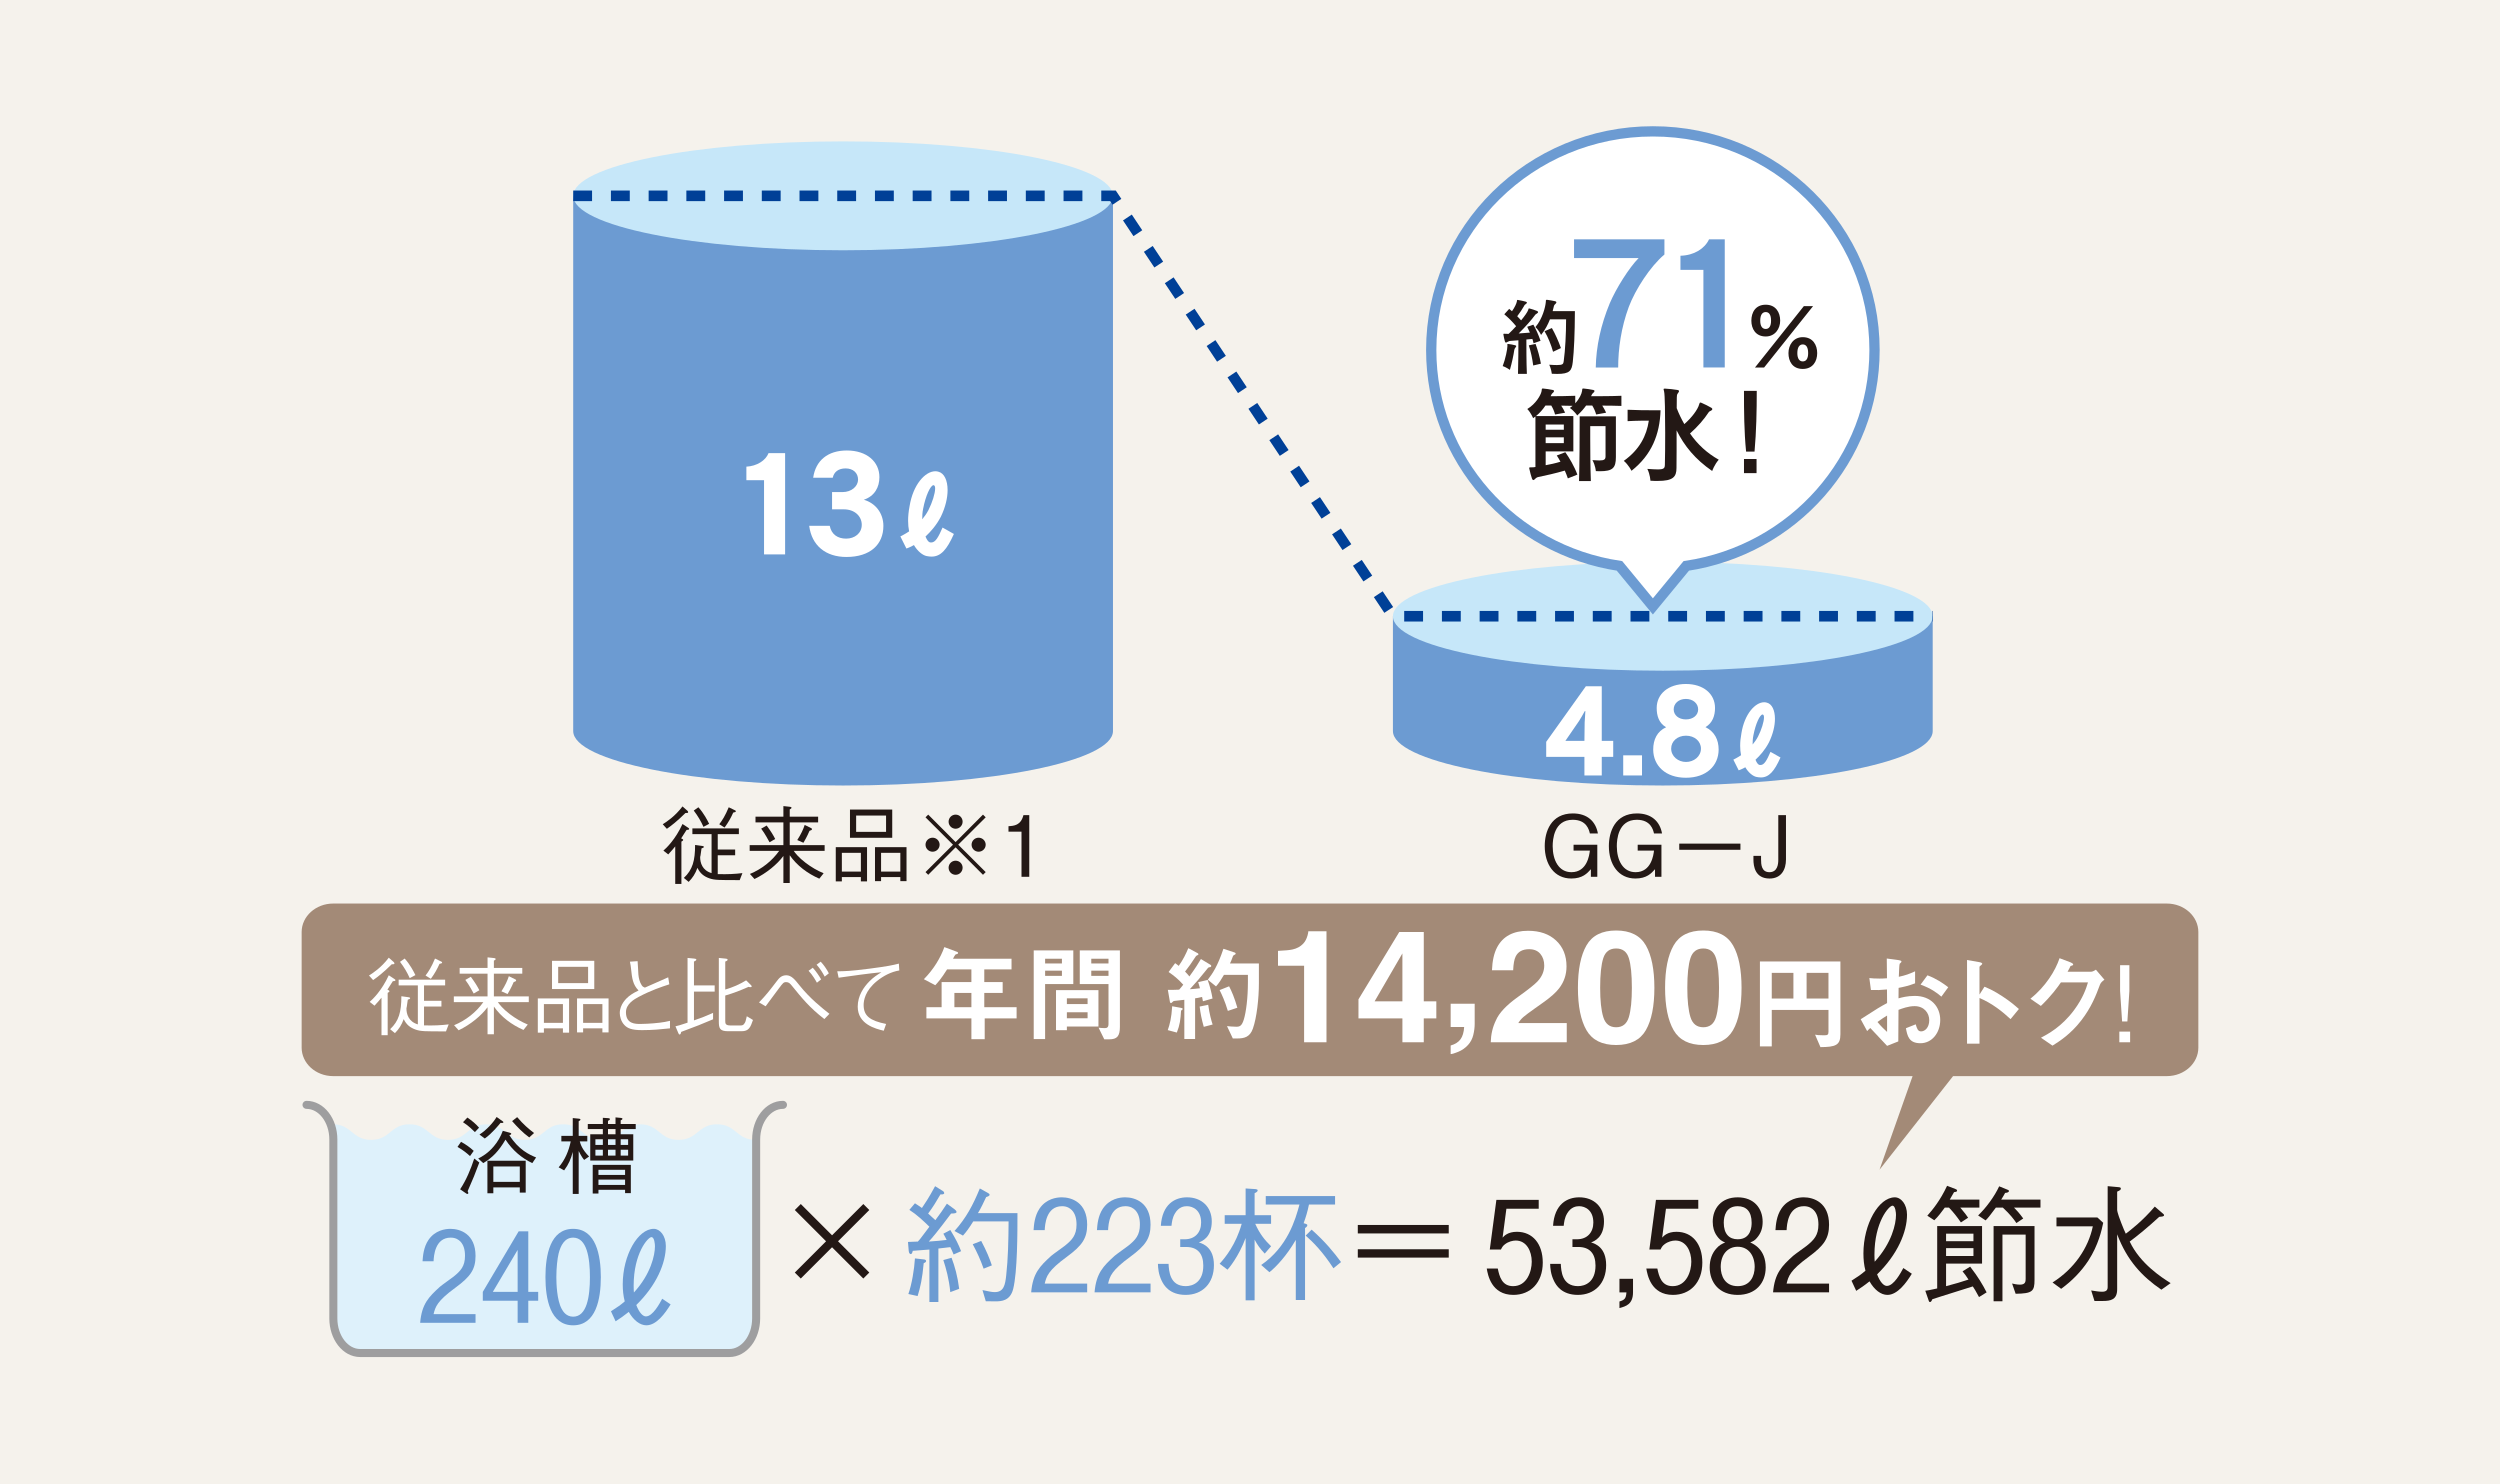 <?xml version="1.0" encoding="UTF-8"?><svg id="_レイヤー_2" xmlns="http://www.w3.org/2000/svg" viewBox="0 0 320 190"><defs><style>.cls-1{fill:#c6e7f9;}.cls-2{fill:#a38a77;}.cls-3{stroke:#9e9e9f;stroke-linecap:round;stroke-linejoin:round;stroke-width:1.029px;}.cls-3,.cls-4{fill:none;}.cls-5{fill:#231815;}.cls-6,.cls-7{fill:#fff;}.cls-8{fill:#6c9bd2;}.cls-4{stroke:#004097;stroke-dasharray:2.414 2.414;stroke-width:1.352px;}.cls-4,.cls-7{stroke-miterlimit:10;}.cls-7{stroke:#6c9bd2;stroke-width:1.315px;}.cls-9{fill:#f5f2ec;}.cls-10{fill:#def1fb;}</style></defs><g id="_レイヤー_1-2"><rect class="cls-9" width="320" height="190"/><path class="cls-10" d="M86.854,145.902c-2.459,0-2.459-1.992-4.92-1.992-2.459,0-2.459,1.992-4.919,1.992-2.458,0-2.458-1.992-4.917-1.992s-2.459,1.992-4.92,1.992c-2.46,0-2.46-1.992-4.919-1.992-2.46,0-2.46,1.992-4.919,1.992-2.458,0-2.458-1.992-4.917-1.992-2.459,0-2.459,1.992-4.915,1.992-2.458,0-2.458-1.992-4.917-1.992v24.843c0,2.449,1.537,4.433,3.433,4.433h47.251c1.898,0,3.435-1.984,3.435-4.433v-22.851c-2.465,0-2.465-1.992-4.928-1.992-2.465,0-2.465,1.992-4.928,1.992Z"/><path class="cls-3" d="M39.235,141.421c1.897,0,3.433,1.984,3.433,4.435v22.898c0,2.449,1.537,4.433,3.433,4.433h47.251c1.897,0,3.435-1.984,3.435-4.433v-22.898c0-2.451,1.537-4.435,3.433-4.435"/><path class="cls-5" d="M101.734,162.887l4.002-4.003-4.002-4.002.766-.766,4.002,4.002,4.002-4.002.766.766-4.002,4.002,4.002,4.003-.766.765-4.002-4.002-4.002,4.002-.766-.765Z"/><path class="cls-5" d="M173.798,156.795h11.641v1.085h-11.641v-1.085ZM185.439,160.973h-11.641v-1.068h11.641v1.068Z"/><path class="cls-8" d="M122.06,160.574c-.146-.373-.227-.552-.422-.941-.178.033-.989.114-1.524.179v6.845h-1.151v-6.715c-.292.017-1.33.113-2.125.162-.032.13-.098.422-.26.422-.049,0-.227-.049-.26-.39l-.097-1.168c.275,0,1.021-.032,1.265-.048.195-.211.276-.292.779-.974.129-.179.47-.616.697-.925-.795-.778-1.622-1.557-2.563-2.157l.714-.843c.341.211.73.486.893.6.341-.503.859-1.249,1.687-2.79l.989.617c.13.081.179.194.179.259,0,.211-.341.179-.486.179-.552.957-.941,1.59-1.573,2.449.146.13.794.714.924.844.52-.698,1.071-1.46,1.477-2.109l.957.698c.13.097.275.243.275.356,0,.179-.227.194-.697.211-1.85,2.466-2.352,3.033-2.854,3.585.859-.049,1.622-.13,2.287-.211-.163-.341-.244-.471-.422-.795l.892-.471c.697,1.136,1.07,1.882,1.379,2.709l-.957.422ZM118.232,161.693c-.178,1.963-.422,3.065-.778,4.201l-1.184-.26c.438-1.217.762-3.18.843-4.558l1.136.13c.064,0,.292.032.292.21,0,.146-.194.228-.309.276ZM121.638,165.391c-.162-1.671-.551-3.065-.892-4.104l1.054-.292c.422,1.135.763,2.319.974,3.974l-1.136.422ZM129.684,165.001c-.39,1.509-1.493,1.573-2.287,1.573-.195,0-1.038-.016-1.217-.016l-.422-1.428c.925.194,1.2.26,1.573.26,1.168,0,1.33-.957,1.46-2.108.243-2.174.292-4.478.309-6.942h-4.525c-.52.843-.876,1.33-1.314,1.816l-1.087-.584c1.509-1.687,2.385-3.357,3.244-5.45l1.022.568c.13.064.227.146.227.243,0,.178-.373.275-.438.292-.309.648-.665,1.427-1.055,2.06h5.061c0,2.449,0,7.51-.551,9.716ZM125.904,162.39c-.422-1.184-.812-2.044-1.396-3.131l1.087-.421c.714,1.362,1.055,2.205,1.362,3.13l-1.054.422Z"/><path class="cls-8" d="M131.99,165.423c.211-2.449,1.103-3.342,2.562-4.671.26-.228,1.509-1.104,1.752-1.298.925-.746,1.492-1.347,1.492-2.709,0-.844-.211-1.443-.601-1.849-.211-.211-.584-.503-1.249-.503-2.043,0-2.189,2.368-2.222,3.065h-1.428c.049-.697.13-1.816.763-2.758.859-1.265,2.174-1.443,2.854-1.443,1.266,0,3.244.665,3.244,3.504,0,1.751-.648,2.676-2.611,4.119-2.4,1.752-2.596,2.498-2.822,3.423h5.434v1.119h-7.169Z"/><path class="cls-8" d="M140.102,165.423c.211-2.449,1.103-3.342,2.562-4.671.26-.228,1.509-1.104,1.752-1.298.925-.746,1.492-1.347,1.492-2.709,0-.844-.211-1.443-.601-1.849-.211-.211-.584-.503-1.249-.503-2.043,0-2.189,2.368-2.222,3.065h-1.428c.049-.697.13-1.816.763-2.758.859-1.265,2.174-1.443,2.854-1.443,1.266,0,3.244.665,3.244,3.504,0,1.751-.648,2.676-2.611,4.119-2.4,1.752-2.596,2.498-2.822,3.423h5.434v1.119h-7.169Z"/><path class="cls-8" d="M151.067,158.627h.584c1.313,0,2.092-.876,2.092-2.142,0-1.605-1.07-2.092-1.816-2.092-.389,0-1.038.097-1.524.908-.356.584-.405,1.184-.454,1.605h-1.362c.178-2.79,1.816-3.649,3.357-3.649,1.865,0,3.163,1.232,3.163,3.082,0,2.027-1.217,2.53-1.654,2.692.519.162,1.93.616,1.93,2.903,0,2.352-1.492,3.812-3.617,3.812-2.092,0-2.806-1.265-3.065-1.8-.422-.86-.471-1.655-.486-2.174h1.362c.049.908.146,2.854,2.206,2.854.908,0,2.238-.519,2.238-2.628,0-1.54-.746-2.384-2.189-2.384h-.763v-.989Z"/><path class="cls-8" d="M161.888,160.46c-.584-.617-.908-1.055-1.298-1.784v7.769h-1.151v-7.979c-.908,2.433-2.19,3.925-2.319,4.055l-1.006-.763c.714-.778,2.092-2.481,2.822-5.109h-2.174v-1.103h2.677v-3.423l1.265.081c.146.017.276.049.276.162,0,.195-.276.309-.39.357v2.822h2.108v1.103h-2.027c.552,1.249,1.2,2.076,2.027,2.871l-.811.941ZM167.548,154.183c-.194.94-.389,1.573-.681,2.384.422.13.47.146.47.276,0,.146-.21.292-.292.356v9.197h-1.184v-7.688c-1.151,1.995-2.481,3.422-3.374,4.136l-1.054-.925c3.373-2.319,4.379-5.807,4.898-7.736h-4.314v-1.087h8.872v1.087h-3.342ZM170.679,162.341c-1.379-2.125-2.596-3.341-3.552-4.185l.762-.763c1.769,1.573,2.854,2.92,3.764,4.152l-.974.795Z"/><path class="cls-5" d="M60.161,147.981c-.379-.357-.844-.736-1.601-1.18l.454-.648c.605.335,1.093.67,1.623,1.157l-.477.671ZM59.858,152.47c.064.119.087.184.087.249,0,.064-.044.108-.108.108-.055,0-.13-.044-.151-.055l-.79-.541c.801-1.211,1.353-2.563,1.807-3.938l.649.509c-.477,1.298-.854,2.229-1.493,3.667ZM60.789,144.909c-.173-.174-.801-.812-1.525-1.267l.562-.595c.595.411,1.082.812,1.493,1.298l-.53.563ZM68.135,148.878c-1.342-.638-2.521-1.611-3.43-3.008-.876,1.493-1.666,2.294-2.846,3.008l-.648-.584c.465-.238,1.244-.66,2.001-1.568.498-.585.888-1.267,1.147-1.98l.919.249c.043.011.162.055.162.13,0,.119-.151.141-.248.162,1.168,1.883,2.596,2.532,3.429,2.867l-.486.725ZM64.066,143.729c-.194.238-1.092,1.353-2.012,2.001l-.682-.508c.887-.562,1.774-1.536,2.196-2.25l.79.562c.064.043.075.086.075.107,0,.119-.194.108-.368.087ZM66.533,152.654v-.67h-3.386v.757h-.758v-4.165h4.901v4.078h-.758ZM66.533,149.311h-3.386v1.97h3.386v-1.97ZM67.745,145.589c-.822-.595-1.525-1.33-2.196-2.088l.649-.508c.822.963,1.482,1.515,2.163,2.033l-.616.562Z"/><path class="cls-5" d="M74.774,148.467c-.141-.162-.303-.356-.703-1.136v5.496h-.758v-5.377c-.248.931-.519,1.568-1.103,2.358l-.704-.39c.812-.941,1.299-2.109,1.548-3.321h-1.201v-.703h1.46v-2.282l.758.075c.054,0,.228.021.228.119s-.141.162-.228.205v1.883h1.104v.703h-.963c.087.324.281,1.028,1.19,1.937l-.628.433ZM79.447,144.519v.671h1.611v3.354h-5.506v-3.354h1.611v-.671h-1.926v-.649h1.926v-.79l.692.044c.098.011.217.032.217.118,0,.098-.13.163-.249.228v.4h.963v-.844l.671.064c.141.011.216.044.216.119,0,.098-.141.162-.227.195v.465h1.926v.649h-1.926ZM80.01,152.719v-.422h-3.408v.476h-.735v-3.667h4.879v3.613h-.735ZM77.164,145.828h-.952v.725h.952v-.725ZM77.164,147.169h-.952v.746h.952v-.746ZM80.01,149.733h-3.408v.66h3.408v-.66ZM80.01,150.988h-3.408v.682h3.408v-.682ZM78.787,144.519h-.963v.671h.963v-.671ZM78.787,145.828h-.963v.725h.963v-.725ZM78.787,147.169h-.963v.746h.963v-.746ZM80.399,145.828h-.952v.725h.952v-.725ZM80.399,147.169h-.952v.746h.952v-.746Z"/><path class="cls-8" d="M53.78,169.32c.209-2.422,1.091-3.304,2.534-4.618.257-.225,1.491-1.091,1.731-1.283.914-.738,1.476-1.331,1.476-2.679,0-.834-.208-1.427-.593-1.828-.209-.208-.578-.497-1.235-.497-2.021,0-2.165,2.342-2.197,3.031h-1.411c.049-.689.129-1.796.754-2.727.85-1.251,2.149-1.427,2.822-1.427,1.251,0,3.208.657,3.208,3.464,0,1.731-.642,2.646-2.582,4.073-2.374,1.731-2.566,2.47-2.791,3.384h5.373v1.106h-7.089Z"/><path class="cls-8" d="M67.62,157.613v7.746h1.268v1.139h-1.268v2.822h-1.362v-2.822h-4.459v-1.139l4.587-7.746h1.234ZM66.258,165.359v-5.373l-3.176,5.373h3.176Z"/><path class="cls-8" d="M76.906,163.466c0,2.839-.626,6.174-3.545,6.174-2.935,0-3.544-3.384-3.544-6.174,0-2.807.609-6.174,3.544-6.174,2.936,0,3.545,3.399,3.545,6.174ZM71.502,160.452c-.161.673-.289,1.828-.289,3.015,0,.834.064,2.919.674,4.058.176.337.593,1.01,1.475,1.01,1.765,0,2.149-2.582,2.149-5.067,0-2.454-.385-5.052-2.149-5.052-1.122,0-1.619,1.074-1.859,2.037Z"/><path class="cls-8" d="M82.743,169.64c-.818,0-1.651-.641-2.261-1.716-.658.529-1.091.818-1.685,1.203l-.593-1.283c.946-.609,1.187-.77,1.764-1.267-.192-.722-.257-1.46-.257-2.182,0-3.736,1.94-7.104,3.978-7.104.786,0,1.539.882,1.539,2.196,0,2.182-1.187,5.02-3.784,7.554.385,1.011.85,1.459,1.234,1.459.883,0,1.765-1.667,2.085-2.261l1.074.722c-.689,1.139-1.812,2.678-3.095,2.678ZM83.385,158.35c-.433,0-2.277,2.053-2.277,6.207,0,.433.016.673.032.882,2.165-2.357,2.694-4.779,2.694-5.918,0-.24-.064-1.171-.449-1.171Z"/><path class="cls-5" d="M192.818,154.718l-.486,3.698c.194-.211.665-.746,1.833-.746,2.027,0,3.309,1.557,3.309,3.941,0,2.595-1.59,4.136-3.763,4.136-2.822,0-3.276-2.579-3.406-3.374h1.411c.211,1.022.535,2.255,1.962,2.255,1.769,0,2.385-1.882,2.385-3.13,0-1.347-.665-2.709-2.044-2.709-.389,0-.94.13-1.395.486-.26.194-.373.39-.503.665h-1.428l.844-6.358h5.418v1.136h-4.137Z"/><path class="cls-5" d="M201.271,158.627h.584c1.313,0,2.092-.876,2.092-2.142,0-1.605-1.07-2.092-1.816-2.092-.389,0-1.038.097-1.524.908-.356.584-.405,1.184-.454,1.605h-1.362c.178-2.79,1.816-3.649,3.357-3.649,1.865,0,3.163,1.232,3.163,3.082,0,2.027-1.217,2.53-1.654,2.692.519.162,1.93.616,1.93,2.903,0,2.352-1.492,3.812-3.617,3.812-2.092,0-2.806-1.265-3.065-1.8-.422-.86-.471-1.655-.486-2.174h1.362c.049.908.146,2.854,2.206,2.854.908,0,2.238-.519,2.238-2.628,0-1.54-.746-2.384-2.189-2.384h-.763v-.989Z"/><path class="cls-5" d="M207.29,167.435v-.844c.633-.194.844-.357.893-1.168h-.893v-1.735h1.736v1.719c0,1.558-.925,1.801-1.736,2.028Z"/><path class="cls-5" d="M213.243,154.718l-.486,3.698c.194-.211.665-.746,1.833-.746,2.027,0,3.309,1.557,3.309,3.941,0,2.595-1.59,4.136-3.763,4.136-2.822,0-3.276-2.579-3.406-3.374h1.411c.211,1.022.535,2.255,1.962,2.255,1.769,0,2.385-1.882,2.385-3.13,0-1.347-.665-2.709-2.044-2.709-.389,0-.94.13-1.395.486-.26.194-.373.39-.503.665h-1.428l.844-6.358h5.418v1.136h-4.137Z"/><path class="cls-5" d="M226.01,162.228c0,2.012-1.298,3.52-3.585,3.52-2.319,0-3.584-1.541-3.584-3.52,0-.989.292-1.833.908-2.481.324-.357.6-.503,1.07-.714-.341-.13-.729-.292-1.2-1.055-.194-.341-.39-.843-.39-1.589,0-1.703,1.087-3.131,3.195-3.131,2.076,0,3.195,1.395,3.195,3.131,0,.778-.194,1.443-.746,2.076-.275.324-.454.405-.843.567.47.211,1.979.908,1.979,3.195ZM220.252,162.163c0,1.167.551,2.465,2.173,2.465,1.606,0,2.174-1.281,2.174-2.465,0-1.477-.811-2.579-2.174-2.579-1.265,0-2.173.973-2.173,2.579ZM220.641,156.502c0,1.443.698,2.125,1.784,2.125,1.752,0,1.784-1.703,1.784-2.125,0-1.428-.681-2.108-1.784-2.108-1.476,0-1.784,1.232-1.784,2.108Z"/><path class="cls-5" d="M226.952,165.423c.211-2.449,1.103-3.342,2.562-4.671.26-.228,1.509-1.104,1.752-1.298.924-.746,1.492-1.347,1.492-2.709,0-.844-.211-1.443-.601-1.849-.211-.211-.584-.503-1.249-.503-2.043,0-2.189,2.368-2.222,3.065h-1.428c.049-.697.13-1.816.763-2.758.859-1.265,2.174-1.443,2.854-1.443,1.266,0,3.244.665,3.244,3.504,0,1.751-.648,2.676-2.611,4.119-2.4,1.752-2.596,2.498-2.822,3.423h5.434v1.119h-7.169Z"/><path class="cls-5" d="M241.585,165.747c-.828,0-1.671-.648-2.287-1.735-.665.535-1.104.827-1.703,1.217l-.601-1.298c.957-.616,1.2-.778,1.784-1.281-.194-.73-.26-1.477-.26-2.206,0-3.779,1.963-7.186,4.023-7.186.794,0,1.557.892,1.557,2.222,0,2.206-1.2,5.077-3.828,7.64.39,1.022.86,1.477,1.249,1.477.893,0,1.784-1.687,2.108-2.287l1.087.729c-.697,1.152-1.833,2.709-3.13,2.709ZM242.233,154.328c-.438,0-2.304,2.076-2.304,6.277,0,.438.017.682.033.893,2.189-2.385,2.725-4.834,2.725-5.985,0-.243-.064-1.185-.454-1.185Z"/><path class="cls-5" d="M247.962,156.94h5.741v4.802h-4.606v2.887c1.233-.324,1.882-.519,2.871-.844-.275-.438-.486-.713-.763-1.054l.974-.601c1.021,1.314,1.622,2.336,2.108,3.293l-.973.601c-.438-.828-.584-1.038-.795-1.363-.649.211-3.536,1.119-4.12,1.298-.405.13-.633.211-1.055.341-.146.324-.211.356-.308.356-.098,0-.13-.081-.146-.13l-.454-1.313c.292-.032.601-.081,1.525-.292v-7.98ZM253.362,153.55v1.021h-2.449c.601.714.795.974,1.006,1.298l-.924.601c-.52-.746-.909-1.249-1.525-1.898h-.535c-.422.568-.844,1.152-1.346,1.622l-.893-.584c.682-.762,1.671-1.979,2.53-3.827l1.055.405c.097.032.227.097.227.194,0,.162-.13.179-.389.211-.325.567-.357.633-.552.957h3.795ZM252.601,157.913h-3.504v.957h3.504v-.957ZM252.601,159.762h-3.504v1.006h3.504v-1.006ZM261.181,153.55v1.021h-3.39c.324.325.665.682,1.184,1.396l-.876.584c-.34-.503-.778-1.087-1.735-1.979h-.892c-.763,1.038-1.006,1.33-1.314,1.639l-.957-.633c1.071-1.038,2.109-2.466,2.693-3.73l1.038.422c.113.032.21.081.21.179,0,.194-.308.227-.486.243-.13.227-.275.519-.503.859h5.028ZM255.18,156.94h5.239v6.894c0,1.46-.276,1.735-2.417,1.769l-.454-1.314c.194.049.632.146,1.005.146.698,0,.73-.39.73-.746v-5.661h-2.969v8.532h-1.135v-9.619Z"/><path class="cls-5" d="M262.725,164.158c2.806-1.768,4.59-4.444,5.157-7.185h-4.654v-1.136h5.238l.746.681c-.194.925-.6,2.822-1.897,4.834-.925,1.411-2.125,2.628-3.487,3.617l-1.103-.812ZM271.207,151.96c.211.017.26.081.26.179,0,.162-.113.227-.47.39v2.335c0,.292.389,1.362.535,1.703.259.665.405,1.006.567,1.347.6-.454,2.108-1.59,3.714-3.472l1.055.909c.049.032.13.113.13.194,0,.162-.243.179-.616.211-1.46,1.346-2.773,2.417-3.779,3.163,1.346,2.854,4.136,4.622,5.239,5.32l-1.185.843c-2.514-1.719-4.396-3.763-5.66-7.088v7.039c0,1.33-.828,1.492-1.833,1.492h-1.071l-.421-1.346c.6.098,1.038.162,1.395.162.535,0,.714-.211.714-.601v-12.911l1.427.13Z"/><path class="cls-2" d="M277.35,115.654H42.65c-2.228,0-4.04,1.636-4.04,3.652v14.786c0,2.01,1.797,3.64,4.015,3.651.009,0,.018.002.024.002.009,0,.017-.002.024-.002h202.14l-4.234,11.979,9.415-11.979h27.333c.007,0,.016.002.023.002.009,0,.018-.002.024-.002,2.221-.011,4.015-1.641,4.015-3.651v-14.786c0-2.016-1.808-3.652-4.04-3.652Z"/><path class="cls-6" d="M47.232,124.867c.497-.313,1.568-1.006,2.531-2.282l.639.562c.032.043.086.098.086.162,0,.13-.119.119-.346.119-1.093,1.082-1.851,1.655-2.381,2.023l-.529-.585ZM47.317,128.243c.379-.325,1.547-1.439,2.445-3.408l.725.477c.108.064.13.107.13.151,0,.107-.151.13-.335.13-.336.541-.455.725-.692,1.081.184.087.26.13.26.206,0,.087-.174.173-.228.205v5.421h-.79v-4.804c-.173.216-.497.605-.897,1.027l-.617-.486ZM49.936,131.737c1.125-1.05,1.439-2.218,1.439-4.219l.93.129c.098.012.195.055.195.119,0,.087-.119.13-.303.195-.033.227-.108.714-.13.908-.012.065-.044.151-.044.217,0,.714.271,1.688,1.461,2.034v-4.987h-2.456v-.736h5.95v.736h-2.704v1.969h2.229v.735h-2.229v2.413c1.298.032,2.174-.012,3.158-.13l-.346.897c-2.737,0-3.191,0-3.852-.217-.757-.259-1.223-.659-1.558-1.352-.281.768-.617,1.276-1.125,1.796l-.617-.509ZM51.797,122.693c.692.757,1.189,1.73,1.374,2.12l-.726.39c-.335-.747-.692-1.363-1.244-2.088l.596-.422ZM54.469,124.867c.39-.508.757-1.081,1.212-2.174l.778.378c.055.022.13.065.13.13,0,.098-.108.13-.335.174-.303.682-.595,1.211-1.104,1.914l-.682-.422Z"/><path class="cls-6" d="M63.727,128.275c.184.26.605.833,1.547,1.547.703.53,1.471.984,2.282,1.32l-.552.692c-1.504-.66-2.845-1.655-3.786-2.997v3.549h-.812v-3.462c-.768,1.049-2.164,2.218-3.7,2.953l-.584-.649c1.493-.616,2.802-1.633,3.743-2.953h-3.775v-.735h4.316v-2.91h-3.57v-.736h3.57v-1.352l.801.086c.194.021.238.076.238.13,0,.087-.119.151-.228.206v.93h3.635v.736h-3.635v2.91h4.468v.735h-3.959ZM60.632,127.171c-.616-1.146-.908-1.525-1.07-1.742l.703-.399c.529.714.833,1.211,1.093,1.72l-.726.422ZM65.749,125.711c-.313.735-.627,1.266-.778,1.525l-.79-.347c.52-.812.768-1.385.952-1.937l.789.39c.055.021.142.064.142.151,0,.098-.098.151-.314.217Z"/><path class="cls-6" d="M72.054,132.18v-.552h-2.435v.552h-.779v-4.381h4.003v4.381h-.789ZM72.054,130.925v-2.401h-2.435v2.401h2.435ZM70.658,126.598v-3.613h5.409v3.613h-5.409ZM75.277,125.84v-2.088h-3.83v2.088h3.83ZM77.106,132.148v-.52h-2.467v.52h-.778v-4.349h4.035v4.349h-.79ZM77.106,130.925v-2.401h-2.467v2.401h2.467Z"/><path class="cls-6" d="M81.614,123.028c.033.271.076,1.45.098,1.688.043.498.162.996.433,1.406.108.163.206.217.4.293.477-.217,2.564-1.126,2.986-1.32l.141.898c-1.028.335-2.315.757-3.949,1.622-.52.281-1.601.877-1.601,1.947,0,1.504,1.189,1.504,1.86,1.504.13,0,1.353-.021,2.467-.162.53-.064.79-.119,1.309-.238v.963c-1.179.119-2.163.228-3.581.228-1.373,0-1.86-.26-2.229-.628-.476-.476-.616-1.157-.616-1.558,0-1.114.865-1.904,1.157-2.142.477-.379.974-.617,1.244-.747-.735-.757-.833-1.547-.963-2.812-.032-.313-.054-.422-.086-.584-.044-.185-.044-.206-.055-.292l.984-.065Z"/><path class="cls-6" d="M88.828,126.922v3.689c.974-.336,1.568-.562,2.445-.963v.822c-1.276.541-2.272.952-4.079,1.612-.021.107-.064.335-.205.335-.076,0-.108-.054-.173-.206l-.357-.844c.281-.064.671-.162,1.547-.465v-8.287l.877.087c.151.011.248.054.248.13,0,.043,0,.108-.303.249v3.051h2.65v.789h-2.65ZM94.941,131.996h-1.741c-1.082,0-1.19-.379-1.19-1.266v-8.114l.865.087c.13.011.26.032.26.141s-.13.173-.303.238v3.58c1.017-.303,1.807-.648,2.672-1.179l.617.605c.021.021.098.098.098.162,0,.098-.108.108-.174.108-.075,0-.13-.011-.227-.043-1.05.465-1.883.79-2.986,1.114v3.181c0,.39,0,.649.671.649h1.276c.238,0,.39-.033.552-.325.098-.162.108-.227.26-.854l.79.476c-.314.941-.541,1.439-1.439,1.439Z"/><path class="cls-6" d="M97.154,128.307c.898-.919,1.374-1.547,2.272-2.715.271-.357.573-.758,1.223-.758.659,0,1.114.573,1.666,1.266,1.362,1.721,2.996,2.997,3.851,3.668l-.648.671c-1.872-1.439-2.867-2.673-4.165-4.273-.238-.292-.4-.454-.715-.454-.346,0-.399.086-.995.876-.26.346-1.406,1.915-1.645,2.218l-.844-.498ZM104.035,123.871c.4.433.801,1.018,1.071,1.493l-.541.422c-.151-.271-.552-.995-1.071-1.525l.541-.39ZM105.052,123.093c.368.389.801,1.006,1.039,1.492l-.53.422c-.271-.529-.649-1.104-1.038-1.525l.529-.389Z"/><path class="cls-6" d="M107.17,124.327c.974-.012,1.677-.022,4.11-.336,2.413-.313,3.008-.454,3.776-.649l.054.877c-1.049.173-2.022.682-2.855,1.352-1.526,1.233-1.71,2.5-1.71,3.062,0,1.385.779,2.012,2.878,2.434l-.303.865c-1.05-.248-3.332-.822-3.332-3.083,0-1.385.757-2.499,1.515-3.256.497-.498.908-.769,1.525-1.147-1.591.151-3.689.444-5.485.703l-.173-.821Z"/><path class="cls-6" d="M126.042,130.355v2.663h-1.703v-2.663h-5.76v-1.434h1.947v-3.217h3.812v-1.623h-3.109c-.771,1.23-1.189,1.677-1.515,2.028l-1.46-.771c1.258-1.271,2.137-2.745,2.623-4.11l1.663.622c.067.027.095.081.095.122,0,.04-.027.095-.068.121-.04.014-.257.067-.283.108-.027,0-.271.46-.298.514h7.49v1.365h-3.488v1.623h2.353v1.392h-2.353v1.825h4.137v1.434h-4.083ZM124.339,127.096h-2.177v1.825h2.177v-1.825Z"/><path class="cls-6" d="M133.774,125.96v7.043h-1.458v-11.354h5.067v4.312h-3.609ZM135.926,122.715h-2.151v.61h2.151v-.61ZM135.926,124.244h-2.151v.664h2.151v-.664ZM136.56,131.395v.473h-1.391v-5.135h5.433v4.662h-4.042ZM139.211,127.786h-2.651v.731h2.651v-.731ZM139.211,129.57h-2.651v.772h2.651v-.772ZM141.996,133.032h-.649l-.73-1.487c.229.027.514.054.784.054.244,0,.487-.054.487-.527v-5.11h-3.677v-4.312h5.136v9.787c0,1.19-.365,1.596-1.351,1.596ZM141.888,122.715h-2.205v.61h2.205v-.61ZM141.888,124.244h-2.205v.664h2.205v-.664Z"/><path class="cls-6" d="M151.175,129.368c-.067,1.122-.148,1.825-.541,2.799l-1.162-.312c.257-.716.473-1.527.567-3.055l1.108.202c.081.014.244.055.244.136,0,.067-.068.121-.217.229ZM153.974,128.164c-.027-.121-.055-.297-.108-.554-.474.121-.662.135-.893.175v5.205h-1.379v-5.016c-.486.055-1.027.108-1.203.136-.095,0-.189.014-.297.135-.108.108-.149.148-.217.148-.04,0-.108-.054-.121-.121l-.271-1.568c.581,0,.878,0,1.446-.027.135-.162.338-.378.527-.635-.689-.771-1.258-1.203-1.879-1.623l.838-1.135c.216.148.338.243.46.351.581-.838.892-1.474,1.229-2.271l1.203.648c.068.041.095.095.095.122,0,.04-.026.081-.081.108-.176.081-.216.107-.243.148-.689,1.041-.798,1.203-1.393,1.974.23.229.379.392.555.622.784-1.082,1.148-1.677,1.474-2.23l1.23.743c.081.041.094.122.094.148,0,.122-.135.149-.148.149-.216.013-.229.04-.419.283-.689.879-1.42,1.73-2.177,2.542.433-.027.717-.054,1.298-.122-.067-.243-.135-.527-.229-.784l1.217-.283c.283.797.486,1.555.622,2.379l-1.23.352ZM154.082,131.436c-.284-1.014-.42-1.703-.527-2.596l1.095-.229c.162,1.189.405,2.041.567,2.528l-1.135.297ZM160.368,131.666c-.379,1.081-1.108,1.257-1.987,1.257h-.581l-.744-1.582c.284.027.717.081,1.203.081.433,0,.703-.107.96-.959.271-.893.514-2.69.514-4.759v-.92h-3.068c-.393.676-.636,1.055-1.015,1.474l-1.054-.852c.608-.784,1.257-1.73,2-3.961l1.434.473c.067.027.135.068.135.136s-.04.107-.095.135c-.202.095-.216.108-.283.284-.162.433-.189.527-.352.852h3.704v2.528c0,1.92-.271,4.407-.771,5.813ZM157.164,129.395c-.393-1.298-.757-2.068-1.055-2.663l1.217-.487c.338.663.689,1.46,1.055,2.745l-1.217.405Z"/><path class="cls-6" d="M169.79,133.411h-2.865v-9.796h-3.341v-1.904c.882-.039,1.499-.098,1.852-.177.562-.124,1.02-.372,1.372-.744.242-.255.425-.595.549-1.019.072-.255.108-.444.108-.568h2.325v14.208Z"/><path class="cls-6" d="M183.849,128.17v2.182h-1.606v3.059h-2.735v-3.059h-5.624v-2.437l5.222-8.621h3.138v8.876h1.606ZM175.95,128.17h3.557v-6.133l-3.557,6.133Z"/><path class="cls-6" d="M188.58,132.477c-.12.492-.344.918-.67,1.277-.353.386-.768.677-1.243.873s-.804.295-.983.295v-1.098c.572-.16.993-.427,1.263-.799.27-.373.425-.896.465-1.567h-1.728v-2.976h3.076v2.576c0,.452-.06.925-.18,1.418Z"/><path class="cls-6" d="M197.163,122.095c-.333-.397-.811-.597-1.431-.597-.849,0-1.427.316-1.734.95-.176.365-.28.946-.313,1.743h-2.713c.045-1.208.264-2.185.656-2.929.744-1.414,2.066-2.122,3.968-2.122,1.502,0,2.697.417,3.585,1.249.889.832,1.333,1.935,1.333,3.306,0,1.051-.313,1.984-.94,2.801-.412.542-1.088,1.146-2.028,1.812l-1.117.793c-.698.496-1.177.855-1.435,1.077-.259.223-.476.48-.651.774h6.201v2.458h-9.729c.026-1.019.245-1.949.656-2.792.398-.947,1.339-1.949,2.821-3.008,1.287-.921,2.12-1.58,2.499-1.979.581-.62.871-1.3.871-2.038,0-.601-.166-1.1-.499-1.499Z"/><path class="cls-6" d="M206.867,133.762c-1.807,0-3.074-.634-3.802-1.901-.728-1.267-1.091-3.073-1.091-5.418s.363-4.154,1.091-5.428,1.995-1.911,3.802-1.911c1.808,0,3.077.638,3.808,1.911.725,1.273,1.086,3.083,1.086,5.428s-.363,4.151-1.091,5.418c-.728,1.268-1.995,1.901-3.803,1.901ZM208.496,130.185c.255-.862.382-2.109.382-3.743,0-1.711-.129-2.979-.387-3.802-.257-.823-.8-1.234-1.627-1.234-.828,0-1.376.411-1.643,1.234-.268.823-.401,2.091-.401,3.802,0,1.634.134,2.883.401,3.748.267.865.814,1.299,1.643,1.299.827,0,1.371-.435,1.632-1.304Z"/><path class="cls-6" d="M218.024,133.762c-1.807,0-3.074-.634-3.802-1.901-.728-1.267-1.091-3.073-1.091-5.418s.363-4.154,1.091-5.428,1.995-1.911,3.802-1.911c1.808,0,3.077.638,3.808,1.911.725,1.273,1.086,3.083,1.086,5.428s-.363,4.151-1.091,5.418c-.728,1.268-1.995,1.901-3.803,1.901ZM219.653,130.185c.255-.862.382-2.109.382-3.743,0-1.711-.129-2.979-.387-3.802-.257-.823-.8-1.234-1.627-1.234-.828,0-1.376.411-1.643,1.234-.268.823-.401,2.091-.401,3.802,0,1.634.134,2.883.401,3.748.267.865.814,1.299,1.643,1.299.827,0,1.371-.435,1.632-1.304Z"/><path class="cls-6" d="M233.017,134.033l-.689-1.596c.216.041.446.081,1.136.081.446,0,.581-.054.581-.446v-2.798h-7.26v4.664h-1.515v-10.869h10.302v9.314c0,1.406-.608,1.636-2.555,1.649ZM229.556,124.529h-2.771v3.285h2.771v-3.285ZM234.044,124.529h-2.799v3.285h2.799v-3.285Z"/><path class="cls-6" d="M238.167,130.463c2.218-1.433,2.475-1.582,3.38-2.068l-.013-1.744c-.812.081-1.298.095-2.056.067l-.202-1.527c.378.041.703.067,1.324.067.338,0,.541-.014.934-.04-.014-1.528-.014-1.649-.027-2.528l1.501.203c.378.054.378.148.378.216,0,.054-.202.217-.229.257-.055.081-.095,1.406-.108,1.663.865-.189,1.325-.352,2.082-.703v1.541c-.852.324-1.487.46-2.109.581l-.013,1.339c.392-.108,1.122-.311,2.081-.311,2.096,0,3.259,1.392,3.259,3.082,0,1.663-1.082,2.975-2.528,2.975-1.487,0-1.677-.934-1.865-1.92l1.257-.5c.162.554.271.905.689.905.486,0,1.041-.486,1.041-1.433,0-.906-.648-1.799-1.879-1.799-.798,0-1.582.298-2.055.474-.014,2.149-.014,2.393-.027,4.042l-1.434.568c-.581-.622-.919-.987-2.149-2.285-.189.176-.216.189-.405.393l-.825-1.515ZM241.547,129.991c-.378.229-.662.405-1.229.824.433.541.986,1.055,1.229,1.271v-2.095ZM248.496,127.57c-.608-.526-1.312-1.04-2.663-1.541l.879-1.189c1.108.405,2.001,1.014,2.663,1.527l-.879,1.203Z"/><path class="cls-6" d="M257.351,130.45c-1-.933-2.353-2.027-3.975-2.704v5.841h-1.595v-10.707l1.622.283c.04.014.324.055.324.217,0,.081-.352.297-.352.365v3.556l.636-1.001c.689.298,1.136.474,2.298,1.23,1.068.703,1.568,1.149,2.109,1.622l-1.068,1.298Z"/><path class="cls-6" d="M268.789,126.056c-.487,1.312-1.082,2.88-2.406,4.583-1.366,1.758-2.799,2.663-3.664,3.204l-1.474-1.014c.838-.446,2.623-1.366,4.231-3.529,1.163-1.567,1.568-2.825,1.784-3.555h-3.461c-.459.662-1.203,1.703-2.568,3.015l-1.338-.92c1.933-1.555,3.19-3.568,3.73-5.191l1.393.527c.081.027.352.149.352.284,0,.108-.148.135-.338.189-.081.202-.243.473-.378.729h3.028c.162,0,.378-.121.595-.257l1.095,1.284c-.271.189-.474.365-.581.649Z"/><path class="cls-6" d="M272.655,132.045v1.365h-1.379v-1.365h1.379ZM272.561,126.854l-.257,3.894h-.676l-.257-3.894v-3.312h1.189v3.312Z"/><path class="cls-8" d="M73.37,25.067v68.507c0,3.851,15.467,6.972,34.546,6.972,19.078,0,34.545-3.121,34.545-6.972V25.067h-69.091Z"/><path class="cls-1" d="M142.461,25.067c0,3.85-15.467,6.969-34.545,6.969-19.08,0-34.546-3.12-34.546-6.969,0-3.851,15.467-6.97,34.546-6.97,19.078,0,34.545,3.119,34.545,6.97Z"/><path class="cls-8" d="M178.294,78.878v14.696c0,3.851,15.469,6.972,34.547,6.972,19.078,0,34.545-3.121,34.545-6.972v-14.696h-69.091Z"/><path class="cls-1" d="M247.385,78.878c0,3.851-15.467,6.973-34.545,6.973-19.078,0-34.547-3.122-34.547-6.973,0-3.848,15.469-6.969,34.547-6.969,19.078,0,34.545,3.121,34.545,6.969Z"/><polyline class="cls-4" points="73.37 25.067 142.461 25.067 178.294 78.878 247.385 78.878"/><path class="cls-6" d="M97.797,70.96v-9.494h-2.26v-1.734c1.349-.07,2.47-.788,2.838-1.734h2.119v12.963h-2.697Z"/><path class="cls-6" d="M108.343,71.293c-2.645,0-4.449-1.454-4.765-3.994h2.628c.21,1.104,1.016,1.646,2.102,1.646,1.087,0,1.997-.683,1.997-1.77,0-1.086-.893-1.979-2.294-1.979h-1.507v-2.208h1.331c1.191,0,1.997-.771,1.997-1.594,0-.858-.631-1.437-1.594-1.437-.929,0-1.489.456-1.646,1.191h-2.505c.314-2.207,1.874-3.486,4.309-3.486,2.558,0,4.169,1.437,4.169,3.416,0,1.262-.596,2.418-1.997,2.891,1.489.42,2.506,1.717,2.506,3.346,0,2.383-1.682,3.977-4.73,3.977Z"/><path class="cls-6" d="M119.238,71.247c-.201,0-.402-.028-.632-.071-.503-.101-1.163-.618-1.623-1.407-.459.272-.962.444-.962.444l-.775-1.551s.646-.315,1.12-.646c-.086-.431-.129-.876-.129-1.364,0-.574.058-1.178.187-1.853.445-2.771,1.996-4.479,3.303-4.479.129,0,.258.015.388.058.746.187,1.177,1.105,1.177,2.354,0,.991-.272,2.183-.861,3.403-.574,1.105-1.307,1.924-1.967,2.541.172.417.358.689.56.747.058.014.115.014.173.014.545,0,.904-.66,1.45-1.909l1.45.818c-.891,2.01-1.681,2.9-2.857,2.9ZM119.54,62.116c-.015,0-.029-.015-.044-.015-.388,0-1.019,1.35-1.335,3.016-.101.474-.115.947-.115,1.35.287-.345.546-.704.79-1.163.503-.991.861-2.154.861-2.771,0-.229-.043-.373-.157-.416Z"/><path class="cls-6" d="M205.026,96.883v2.376h-2.221v-2.376h-4.891v-1.928l5.075-7.112h2.036v6.988h1.466v2.052h-1.466ZM202.852,91.021c-.093.217-.586,1.019-.725,1.25-.186.293-1.574,2.314-1.759,2.561h2.438c0-.216.015-2.005.03-2.345.016-.247.062-1.003.093-1.466h-.077Z"/><path class="cls-6" d="M207.771,99.259v-2.576h2.406v2.576h-2.406Z"/><path class="cls-6" d="M215.791,99.552c-2.606,0-4.165-1.543-4.181-3.595,0-1.311.51-2.345,1.651-2.869-.941-.54-1.204-1.496-1.204-2.468,0-1.805,1.497-3.07,3.733-3.07,2.253,0,3.733,1.266,3.733,3.07,0,.972-.309,1.913-1.219,2.452,1.157.587,1.682,1.59,1.682,2.885-.016,2.052-1.559,3.595-4.196,3.595ZM215.807,94.168c-1.11,0-1.897.725-1.897,1.65,0,1.003.895,1.713,1.897,1.713s1.913-.694,1.913-1.713c0-.94-.817-1.65-1.913-1.65ZM215.791,89.463c-.926,0-1.558.586-1.558,1.342,0,.726.632,1.28,1.558,1.28s1.573-.539,1.573-1.28c0-.756-.647-1.342-1.573-1.342Z"/><path class="cls-6" d="M225.386,99.512c-.177,0-.354-.025-.557-.063-.442-.088-1.024-.544-1.43-1.239-.404.24-.847.392-.847.392l-.684-1.366s.569-.277.986-.568c-.075-.38-.113-.772-.113-1.202,0-.506.051-1.037.164-1.632.393-2.441,1.759-3.946,2.909-3.946.114,0,.229.013.342.051.658.164,1.037.974,1.037,2.074,0,.873-.24,1.923-.759,2.998-.506.974-1.151,1.694-1.732,2.238.151.367.315.607.493.658.051.013.101.013.151.013.48,0,.797-.582,1.277-1.683l1.278.722c-.784,1.771-1.48,2.555-2.518,2.555ZM225.651,91.467c-.013,0-.025-.013-.038-.013-.342,0-.897,1.189-1.176,2.656-.089.418-.102.835-.102,1.189.253-.304.48-.62.695-1.025.443-.872.76-1.897.76-2.44,0-.203-.038-.329-.14-.367Z"/><path class="cls-5" d="M84.829,105.504c.497-.313,1.568-1.006,2.531-2.282l.639.562c.032.043.086.098.086.162,0,.13-.119.119-.346.119-1.093,1.082-1.851,1.655-2.381,2.023l-.529-.585ZM84.915,108.88c.379-.325,1.547-1.439,2.445-3.408l.725.477c.108.064.13.107.13.151,0,.107-.151.13-.335.13-.336.541-.455.725-.692,1.081.184.087.26.13.26.206,0,.087-.174.173-.228.205v5.421h-.79v-4.804c-.173.216-.497.605-.897,1.027l-.617-.486ZM87.533,112.374c1.125-1.05,1.439-2.218,1.439-4.219l.93.129c.098.012.195.055.195.119,0,.087-.119.13-.303.195-.033.227-.108.714-.13.908-.012.065-.044.151-.044.217,0,.714.271,1.688,1.461,2.034v-4.987h-2.456v-.736h5.95v.736h-2.704v1.969h2.229v.735h-2.229v2.412c1.298.033,2.174-.011,3.158-.129l-.346.897c-2.737,0-3.191,0-3.852-.217-.757-.259-1.223-.659-1.558-1.352-.281.768-.617,1.276-1.125,1.796l-.617-.509ZM89.395,103.33c.692.757,1.189,1.73,1.374,2.12l-.726.39c-.335-.747-.692-1.363-1.244-2.088l.596-.422ZM92.066,105.504c.39-.508.757-1.081,1.212-2.174l.778.378c.055.022.13.065.13.13,0,.098-.108.13-.335.174-.303.682-.595,1.211-1.104,1.914l-.682-.422Z"/><path class="cls-5" d="M101.595,108.912c.184.26.605.833,1.547,1.547.703.53,1.471.984,2.282,1.32l-.552.692c-1.504-.66-2.845-1.655-3.786-2.997v3.549h-.812v-3.462c-.768,1.049-2.164,2.218-3.7,2.953l-.584-.649c1.493-.616,2.802-1.633,3.743-2.953h-3.775v-.735h4.316v-2.91h-3.57v-.736h3.57v-1.352l.801.086c.194.021.238.076.238.13,0,.087-.119.151-.228.206v.93h3.635v.736h-3.635v2.91h4.468v.735h-3.959ZM98.5,107.809c-.616-1.146-.908-1.525-1.07-1.742l.703-.399c.529.714.833,1.211,1.093,1.72l-.726.422ZM103.617,106.348c-.313.736-.627,1.267-.778,1.526l-.79-.347c.52-.812.768-1.385.952-1.937l.789.39c.055.021.141.064.141.151,0,.098-.097.151-.313.216Z"/><path class="cls-5" d="M110.192,112.818v-.552h-2.435v.552h-.779v-4.381h4.003v4.381h-.789ZM110.192,111.563v-2.401h-2.435v2.401h2.435ZM108.797,107.236v-3.613h5.409v3.613h-5.409ZM113.416,106.478v-2.088h-3.83v2.088h3.83ZM115.244,112.786v-.52h-2.467v.52h-.778v-4.349h4.035v4.349h-.79ZM115.244,111.563v-2.401h-2.467v2.401h2.467Z"/><path class="cls-5" d="M118.812,111.974l-.347-.346,3.517-3.506-3.517-3.505.347-.346,3.505,3.516,3.505-3.516.347.346-3.517,3.505,3.517,3.506-.347.346-3.505-3.516-3.505,3.516ZM120.272,108.122c0,.487-.4.898-.897.898-.498,0-.909-.4-.909-.898,0-.497.411-.897.909-.897.497,0,.897.411.897.897ZM123.215,105.18c0,.477-.39.898-.898.898-.498,0-.897-.411-.897-.898,0-.509.411-.908.897-.908.509,0,.898.41.898.908ZM123.215,111.066c0,.486-.39.908-.898.908-.498,0-.897-.411-.897-.908,0-.498.411-.898.897-.898.509,0,.898.411.898.898ZM126.168,108.122c0,.487-.4.898-.909.898-.486,0-.897-.4-.897-.898,0-.497.411-.897.897-.897.509,0,.909.411.909.897Z"/><path class="cls-5" d="M130.752,112.234v-5.777h-1.666v-.703c.703-.043,1.579-.097,1.915-1.417h.746v7.897h-.995Z"/><path class="cls-5" d="M203.503,106.685c-.108-.465-.411-1.753-2.196-1.753-2.413,0-2.564,2.575-2.564,3.376,0,1.785.769,3.332,2.402,3.332,2.022,0,2.293-2.218,2.358-2.759h-2.088v-.758h3.04v4.111h-.822v-.974c-.466.52-1.061,1.19-2.51,1.19-2.175,0-3.397-1.807-3.397-4.154,0-1.807.769-4.177,3.603-4.177,1.86,0,2.932,1.039,3.202,2.564h-1.027Z"/><path class="cls-5" d="M211.712,106.685c-.108-.465-.411-1.753-2.196-1.753-2.413,0-2.564,2.575-2.564,3.376,0,1.785.769,3.332,2.402,3.332,2.022,0,2.293-2.218,2.358-2.759h-2.088v-.758h3.04v4.111h-.822v-.974c-.466.52-1.061,1.19-2.51,1.19-2.175,0-3.397-1.807-3.397-4.154,0-1.807.769-4.177,3.603-4.177,1.86,0,2.932,1.039,3.202,2.564h-1.027Z"/><path class="cls-5" d="M214.944,108.773v-.79h7.832v.79h-7.832Z"/><path class="cls-5" d="M226.506,112.452c-1.861,0-2.066-1.58-2.066-2.424v-.476h.974v.443c0,.649.054,1.645,1.071,1.645,1.049,0,1.136-1.05,1.136-1.58v-5.723h.984v5.68c0,1.32-.628,2.435-2.099,2.435Z"/><path class="cls-7" d="M239.939,44.8c0-15.455-12.703-27.986-28.371-27.986-15.669,0-28.371,12.531-28.371,27.986,0,14.02,10.461,25.595,24.098,27.634l4.273,5.185,4.272-5.185c13.637-2.039,24.099-13.614,24.099-27.634Z"/><path class="cls-5" d="M193.969,44.498c-.087.107-.13.194-.141.303-.098.66-.292,1.601-.562,2.542,0,0-.466-.335-.92-.486.356-.909.605-2.196.605-2.564v-.021c0-.076-.011-.13-.011-.162,0-.065.011-.087.065-.087.021,0,.054.011.086.011.271.033.596.087.854.162.076.022.13.055.13.108,0,.055-.032.108-.107.195ZM196.294,43.936c-.043-.228-.097-.39-.151-.552-.26.032-.53.054-.768.075,0,.898,0,2.976.064,4.393h-1.136c.043-1.374.054-3.354.054-4.295-.346.032-.681.054-.984.075-.13.011-.26.033-.389.119-.098.065-.174.098-.228.098-.055,0-.098-.043-.13-.151-.076-.271-.151-.606-.184-.844,0-.021-.011-.044-.011-.065,0-.064.032-.075.097-.075.032,0,.076.011.119.011.108.011.271.011.454.011.325-.303.66-.649.963-.984-.497-.596-.963-1.061-1.515-1.525l.628-.692c.119.097.238.205.357.303.346-.487.562-.963.616-1.212.032-.184.021-.238.087-.238.021,0,.043,0,.086.012.313.054.692.13.984.216.087.021.141.076.141.13s-.054.108-.151.173c-.141.087-.184.163-.237.281-.195.357-.509.822-.855,1.277.163.173.325.346.498.529.465-.562.812-1.06.897-1.309.055-.173.055-.217.108-.217.021,0,.055,0,.087.011.292.076.627.185.952.314.086.043.13.097.13.151,0,.054-.055.119-.151.173-.163.087-.217.151-.281.249-.444.605-1.19,1.449-2.056,2.305.454-.022.963-.065,1.438-.108-.119-.281-.238-.53-.346-.747l.789-.271c.336.596.617,1.201.92,2.066l-.898.314ZM196.251,46.781c-.119-.887-.292-1.753-.562-2.574l.865-.185c.292.822.52,1.612.682,2.531l-.984.228ZM201.315,46.337c-.13,1.125-.39,1.525-2.002,1.525-.205,0-.433-.011-.682-.021,0,0-.064-.596-.324-1.158.422.033.746.044.995.044.725,0,.812-.13.854-.498.195-1.417.304-3.516.304-5.355h-2.066c-.26.66-.585,1.31-1.137,2.002,0,0-.271-.605-.725-1.006.92-1.082,1.276-2.586,1.331-3.202.021-.174-.021-.293.108-.293h.054c.335.044.703.108,1.05.185.086.021.141.075.141.141,0,.054-.033.108-.087.162-.108.098-.173.173-.206.249-.011.021-.021.043-.021.064-.043.206-.097.422-.162.649h2.846c-.011,2.856-.108,5.052-.271,6.513ZM198.793,45.028c-.259-.93-.648-1.871-1.092-2.629l.94-.41c.422.746.822,1.622,1.158,2.563l-1.007.476Z"/><path class="cls-8" d="M208.483,39.289c-.972,2.621-1.356,5.355-1.356,7.751h-2.87c.046-2.689.655-5.469,1.785-8.203.837-1.966,2.486-4.564,3.706-5.808h-8.271v-2.396h11.57v1.943c-1.83,1.537-3.729,4.497-4.564,6.712Z"/><path class="cls-8" d="M218.035,47.04v-12.497h-2.938v-1.808c1.763-.045,3.118-.927,3.66-2.102h2.012v16.406h-2.734Z"/><path class="cls-5" d="M226.013,43.07c-1.299,0-1.839-.995-1.839-2.022,0-1.071.54-2.045,1.839-2.045,1.298,0,1.85.995,1.85,2.045,0,1.017-.648,2.022-1.85,2.022ZM225.807,47.04h-1.168l6.253-7.854h1.18l-6.265,7.854ZM226.013,39.944c-.411,0-.703.324-.703,1.104,0,.682.249,1.06.703,1.06.433,0,.682-.356.682-1.06,0-.779-.271-1.104-.682-1.104ZM230.751,47.224c-1.319,0-1.828-.984-1.828-2.022,0-1.05.639-2.045,1.828-2.045,1.298,0,1.85.995,1.85,2.045,0,1.038-.552,2.022-1.85,2.022ZM230.751,44.087c-.4,0-.692.335-.692,1.114,0,.682.249,1.06.692,1.06s.692-.356.692-1.06c0-.779-.271-1.114-.692-1.114Z"/><path class="cls-5" d="M205.091,51.921c.162.271.352.567.487.905l-1.271.23c-.107-.393-.271-.771-.5-1.149h-.784c-.297.419-.648.824-1.136,1.271,0,0-.378-.567-.946-.96.122-.081.243-.176.352-.27-.446-.014-.986-.027-1.46-.027.203.284.352.581.5.905l-1.284.23c-.108-.419-.271-.784-.486-1.149h-.744c-.324.486-.729.96-1.217,1.352h4.786v4.516h-3.542v1.771c.541-.095,1.23-.243,1.893-.446-.148-.271-.311-.568-.473-.798l1.095-.419c.5.703,1.163,1.825,1.541,2.866l-1.217.486c-.108-.352-.243-.648-.392-1-1.136.338-2.528.648-3.394.824-.136.027-.271.095-.405.243-.095.095-.162.149-.23.149-.067,0-.121-.068-.176-.203-.135-.379-.229-.798-.324-1.203-.014-.054-.027-.108-.027-.136,0-.081.068-.094.189-.094h.217c.107,0,.243,0,.392-.041v-6.462c-.067.04-.189.148-.297.216,0,0-.244-.648-.744-1.176,1.108-.662,1.717-1.785,1.812-2.218.014-.026.014-.054.014-.067.041-.257.014-.338.136-.338h.054c.392.041.838.095,1.257.189.095.014.149.067.149.135,0,.068-.041.136-.122.203-.176.148-.216.243-.271.365-.014.027-.027.067-.04.095.892,0,2.163-.014,3.149-.055v.96c.555-.595.825-1.243.865-1.555.041-.257.014-.338.136-.338h.054c.393.041.838.095,1.258.189.094.014.148.067.148.135,0,.068-.041.136-.122.203-.176.148-.216.243-.271.365-.014.027-.026.067-.04.095.946,0,2.704,0,3.88-.055v1.298c-.662-.026-1.73-.04-2.447-.04ZM200.17,54.341h-2.325v.662h2.325v-.662ZM200.17,55.977h-2.325v.743h2.325v-.743ZM204.78,60.317c-.162,0-.338,0-.514-.014,0,0-.041-.689-.433-1.406.365.027.648.041.879.041.635,0,.797-.136.797-.527v-3.866h-1.96v1.541c0,1.487.014,3.731.081,5.488h-1.514c.067-2.095.081-5.948.081-7.557v-.73h4.637v5.219c0,1.393-.405,1.812-2.055,1.812Z"/><path class="cls-5" d="M208.833,60.262s-.393-.783-.987-1.271c2.015-1.433,2.92-3.218,3.204-5.15-.243,0-1.568,0-2.717.067v-1.46c.959.054,2.406.067,3.339.067h.879c-.095,3.109-1.149,5.719-3.718,7.746ZM219.161,60.289c-2.176-1.501-3.568-3.204-4.556-5.205v2.623c0,.824,0,1.596-.014,2.19,0,1.162-.459,1.662-2.393,1.662-.284,0-.595,0-.946-.026,0,0-.027-.771-.393-1.515.582.041,1.015.067,1.339.067.784,0,.893-.162.905-.581.027-.905.041-2.487.041-4.096,0-2.407-.041-4.881-.135-5.273-.041-.148-.068-.243-.068-.297,0-.067.027-.095.136-.095h.04c.446.014,1.149.095,1.623.176.121.027.175.067.175.148,0,.067-.054.162-.148.271-.121.148-.135.338-.135.527-.014.284-.014.838-.014,1.379.297.771.608,1.393.974,2.042.919-.798,1.73-1.853,1.906-2.542.04-.162.081-.217.148-.217.04,0,.081,0,.121.027.42.176.906.419,1.299.649.162.094.148.257-.041.352-.176.081-.271.135-.324.229-.582.893-1.406,1.839-2.38,2.704.987,1.419,2.19,2.515,3.678,3.353-.568.648-.839,1.446-.839,1.446Z"/><path class="cls-5" d="M224.581,57.802h-1.081c-.257-2.568-.271-5.205-.271-7.773h1.636c0,2.568-.054,5.191-.284,7.773ZM223.23,60.56v-1.812h1.609v1.812h-1.609Z"/></g></svg>